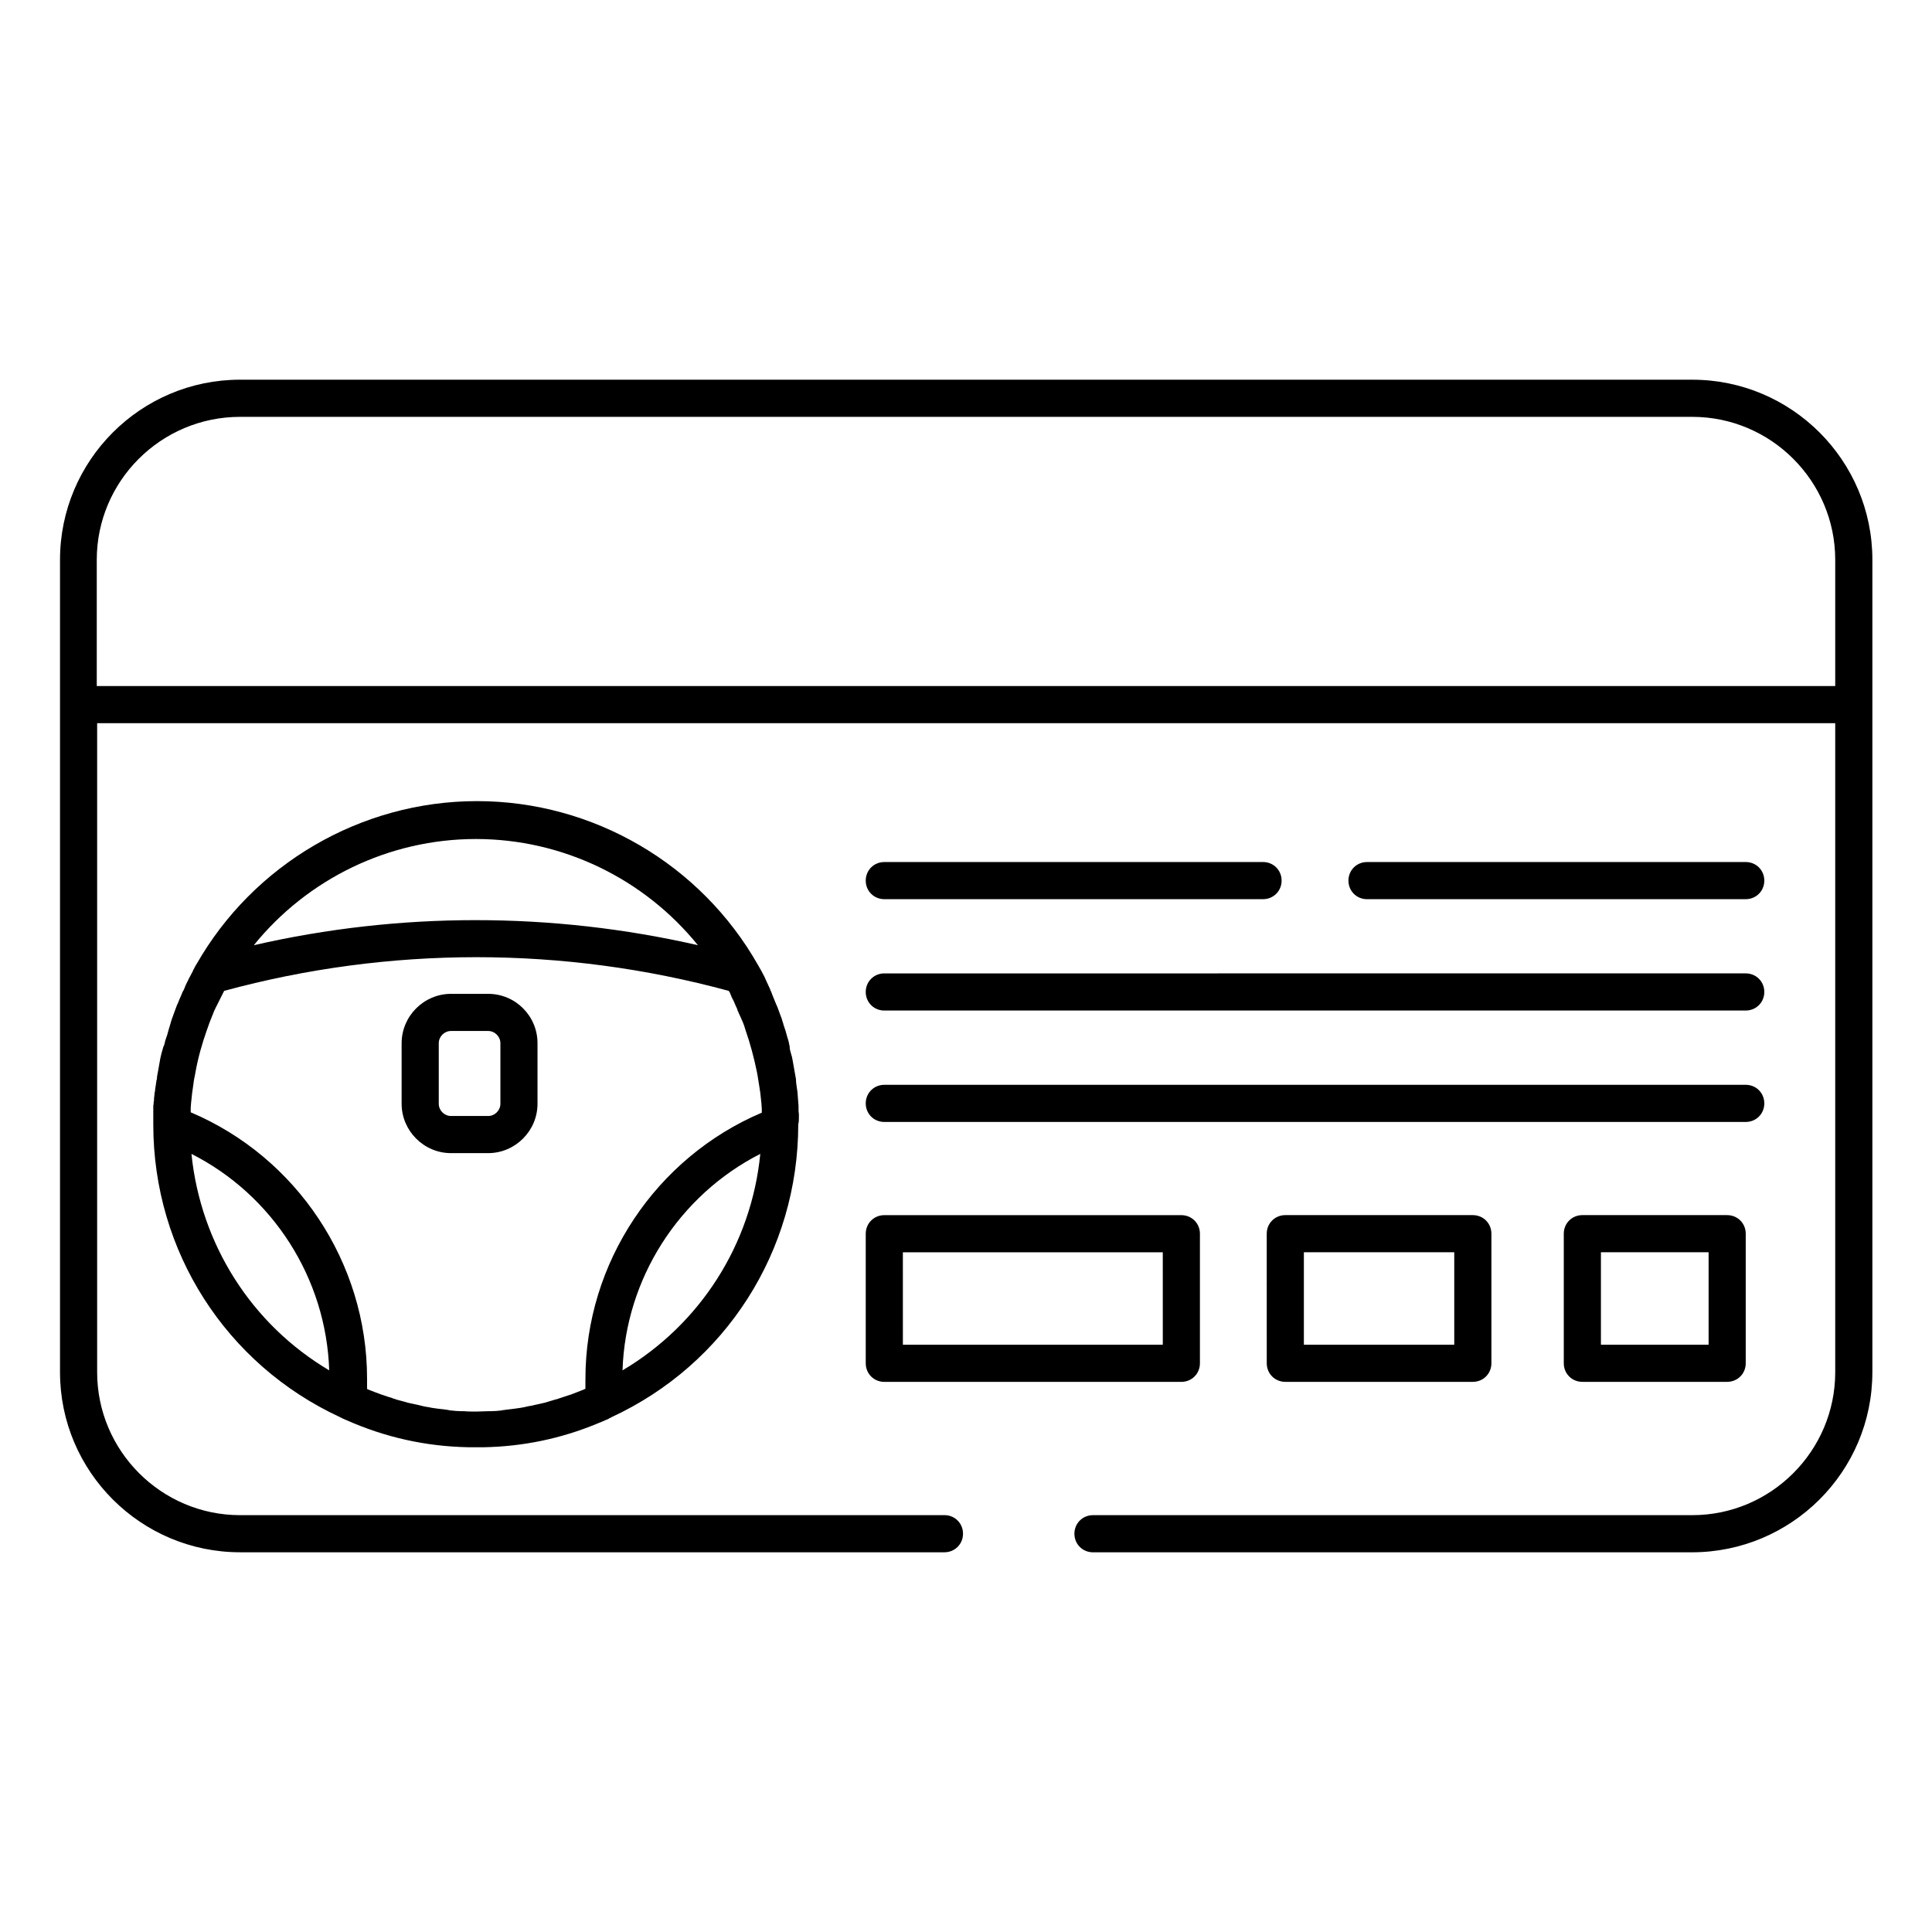 <?xml version="1.0" encoding="UTF-8"?>
<!-- Uploaded to: ICON Repo, www.iconrepo.com, Generator: ICON Repo Mixer Tools -->
<svg fill="#000000" width="800px" height="800px" version="1.1" viewBox="144 144 512 512" xmlns="http://www.w3.org/2000/svg">
 <g>
  <path d="m640.2 507.65v-215.3c0-26.371-21.453-47.723-47.723-47.723l-384.85-0.004c-26.371 0-47.723 21.453-47.723 47.723v215.3c0 26.371 21.453 47.723 47.723 47.723h186.66c2.754 0 4.922-2.164 4.922-4.922 0-2.754-2.164-4.922-4.922-4.922l-186.66 0.008c-20.859 0-37.883-17.023-37.883-37.883v-172h460.61v172c0 20.859-17.023 37.883-37.883 37.883h-158.82c-2.754 0-4.922 2.164-4.922 4.922 0 2.754 2.164 4.922 4.922 4.922h158.72c26.371-0.004 47.824-21.355 47.824-47.727zm-432.57-253.18h384.84c20.859 0 37.883 17.023 37.883 37.883v33.457h-460.71v-33.457c0-20.859 17.023-37.883 37.98-37.883z"/>
  <path d="m355.72 439.85c0-0.492 0-0.887-0.098-1.379v-0.297-0.984-0.098c0-0.395-0.098-0.789-0.098-1.277-0.098-0.887-0.098-1.672-0.195-2.461l-0.098-0.688c0-0.195-0.098-0.395-0.098-0.688-0.098-0.59-0.195-1.277-0.195-1.871 0-0.195 0-0.395-0.098-0.59v-0.098c-0.098-0.395-0.098-0.688-0.195-1.082-0.195-1.18-0.395-2.262-0.59-3.344-0.098-0.297-0.098-0.688-0.195-0.984l-0.098-0.297c-0.098-0.195-0.098-0.492-0.195-0.688 0-0.098-0.098-0.297-0.098-0.395-0.098-0.297-0.195-0.688-0.195-0.984v-0.098-0.195c-0.098-0.492-0.195-0.887-0.297-1.379-0.098-0.395-0.195-0.688-0.297-0.984-0.195-0.59-0.297-1.18-0.492-1.77-0.098-0.195-0.098-0.395-0.195-0.59-0.098-0.395-0.297-0.789-0.395-1.18v-0.098c-0.098-0.395-0.297-0.789-0.395-1.277-0.098-0.297-0.195-0.492-0.297-0.789-0.195-0.59-0.492-1.277-0.688-1.871-0.098-0.297-0.195-0.492-0.297-0.789-0.098-0.098-0.098-0.297-0.195-0.395-0.395-0.887-0.688-1.77-1.082-2.656 0-0.098-0.098-0.195-0.098-0.297l-0.195-0.492c-0.098-0.195-0.195-0.297-0.195-0.492-0.395-0.887-0.789-1.672-1.18-2.559-0.098-0.297-0.297-0.59-0.395-0.887-0.492-0.984-1.082-2.066-1.672-3.051-15.152-26.766-43.691-43.492-74.488-43.492-30.898 0-59.336 16.828-74.391 43.297l-0.098 0.098c-0.098 0.297-0.297 0.492-0.395 0.789-0.195 0.297-0.395 0.688-0.492 0.984-0.297 0.59-0.59 1.082-0.887 1.672-0.195 0.297-0.297 0.688-0.492 0.984-0.297 0.59-0.59 1.18-0.789 1.77-0.098 0.297-0.195 0.492-0.395 0.789l-0.195 0.395c0 0.098-0.098 0.195-0.098 0.297-0.395 0.887-0.789 1.77-1.082 2.559-0.098 0.098-0.098 0.297-0.195 0.395-0.098 0.297-0.195 0.492-0.297 0.789-0.195 0.59-0.492 1.277-0.688 1.871 0 0.098-0.098 0.195-0.098 0.297-0.098 0.195-0.098 0.297-0.195 0.492-0.098 0.395-0.297 0.789-0.395 1.277-0.195 0.688-0.395 1.277-0.59 1.969-0.195 0.789-0.395 1.477-0.688 2.262-0.098 0.195-0.098 0.395-0.195 0.59-0.098 0.492-0.195 0.984-0.395 1.379l-0.098 0.195c-0.098 0.395-0.195 0.688-0.297 1.082 0 0.098-0.098 0.195-0.098 0.297-0.098 0.297-0.098 0.492-0.195 0.789l-0.098 0.395c-0.098 0.297-0.098 0.59-0.195 0.984-0.098 0.492-0.195 1.082-0.297 1.672-0.098 0.59-0.195 1.082-0.297 1.672-0.098 0.297-0.098 0.688-0.195 1.082v0.195c0 0.195 0 0.395-0.098 0.492-0.098 0.688-0.195 1.277-0.297 1.969 0 0.195-0.098 0.395-0.098 0.59v0.195c0 0.195 0 0.297-0.098 0.492-0.098 0.59-0.098 1.18-0.195 1.77v0.098c0 0.297 0 0.59-0.098 0.887 0 0.297 0 0.59-0.098 0.887v0.098 0.984 0.297 1.379 1.379 0.887c0 33.555 19.285 63.566 49.496 77.539 0.098 0 0.098 0.098 0.195 0.098 0.195 0.098 0.395 0.195 0.59 0.297 0.195 0.098 0.492 0.195 0.688 0.297 10.332 4.625 21.254 7.086 32.668 7.281h1.969 1.969c10.332-0.195 20.367-2.262 29.914-6.199 0.887-0.395 1.77-0.688 2.559-1.082 0.297-0.098 0.59-0.195 0.789-0.395 0.195-0.098 0.395-0.195 0.492-0.195s0.098-0.098 0.098-0.098c30.207-13.973 49.496-43.984 49.496-77.637 0.172-0.508 0.172-1.297 0.172-2.082zm-56.68 72.227c-0.098 0.098-0.297 0.098-0.395 0.195-0.59 0.195-1.18 0.492-1.77 0.688-0.59 0.195-1.18 0.492-1.77 0.688h-0.098c-0.59 0.195-1.18 0.395-1.77 0.59-0.297 0.098-0.59 0.195-0.887 0.297-0.297 0.098-0.59 0.195-0.887 0.297h-0.098c-0.688 0.195-1.277 0.395-1.969 0.59-0.297 0.098-0.688 0.195-0.984 0.297-0.395 0.098-0.887 0.195-1.277 0.297-0.492 0.098-0.887 0.195-1.379 0.297-0.297 0.098-0.492 0.098-0.789 0.195-0.688 0.098-1.277 0.195-1.969 0.395-0.395 0.098-0.688 0.098-1.082 0.195-0.195 0-0.492 0.098-0.688 0.098-0.297 0-0.492 0.098-0.688 0.098-0.789 0.098-1.672 0.195-2.461 0.297l-0.59 0.098c-0.195 0-0.395 0-0.59 0.098-0.887 0.098-1.871 0.195-2.754 0.195h-0.297-0.395c-1.082 0-2.164 0.098-3.246 0.098-1.082 0-2.164 0-3.246-0.098h-0.395-0.297c-0.887 0-1.871-0.098-2.754-0.195-0.195 0-0.395 0-0.59-0.098l-0.59-0.098c-0.789-0.098-1.672-0.195-2.461-0.297-0.195 0-0.492-0.098-0.688-0.098-0.195 0-0.492-0.098-0.688-0.098-0.297-0.098-0.688-0.098-0.984-0.195-0.688-0.098-1.277-0.195-1.969-0.395-0.297-0.098-0.492-0.098-0.789-0.195-0.492-0.098-0.887-0.195-1.379-0.297-0.492-0.098-0.887-0.195-1.379-0.297-0.297-0.098-0.688-0.195-0.984-0.297-0.59-0.195-1.277-0.297-1.871-0.492-0.098 0-0.098 0-0.195-0.098-0.395-0.098-0.789-0.195-1.18-0.395-0.195-0.098-0.395-0.098-0.688-0.195-0.59-0.195-1.18-0.395-1.77-0.59-0.59-0.195-1.277-0.492-1.871-0.688-0.59-0.195-1.18-0.492-1.77-0.688-0.098-0.098-0.297-0.098-0.395-0.195v-2.754c0-30.699-18.598-58.648-46.738-70.555v-0.098-0.688-0.297c0-0.492 0.098-0.887 0.098-1.379 0.098-0.887 0.195-1.871 0.297-2.754 0.098-0.688 0.195-1.379 0.297-2.066 0.098-0.789 0.195-1.574 0.395-2.363 0.098-0.395 0.098-0.688 0.195-1.082 0.688-3.836 1.77-7.578 3.051-11.219 0.297-0.688 0.492-1.477 0.789-2.164 0.098-0.195 0.098-0.297 0.195-0.492 0.297-0.789 0.688-1.672 0.984-2.461 0.195-0.297 0.297-0.688 0.492-0.984 0.688-1.379 1.379-2.754 2.066-4.133 43.789-11.906 89.938-11.906 133.73 0 0.195 0.297 0.395 0.59 0.492 0.984 0.098 0.195 0.195 0.297 0.195 0.492 0.492 0.887 0.887 1.77 1.277 2.754 0.195 0.297 0.297 0.688 0.395 0.984 0 0.098 0 0.098 0.098 0.195 0.297 0.789 0.688 1.477 0.984 2.262 0.098 0.098 0.098 0.297 0.195 0.395 0.297 0.688 0.59 1.477 0.789 2.262 1.277 3.641 2.262 7.379 3.051 11.219 0.098 0.395 0.098 0.688 0.195 1.082 0.098 0.789 0.297 1.672 0.395 2.461 0.098 0.688 0.195 1.277 0.297 1.969 0.098 0.887 0.195 1.77 0.297 2.754 0 0.492 0.098 0.984 0.098 1.477v0.887 0.098c-28.043 11.906-46.738 39.754-46.738 70.555l-0.012 2.656zm-28.93-145.73c23.027 0 44.574 10.527 58.844 28.141-38.77-8.855-79.016-8.855-117.69 0 14.172-17.512 35.719-28.141 58.844-28.141zm-75.375 83.445c21.551 10.922 35.719 32.965 36.508 57.367-20.566-12.203-34.047-33.359-36.508-57.367zm114.24 57.367c0.789-24.402 15.055-46.445 36.508-57.367-2.359 24.008-15.941 45.164-36.508 57.367z"/>
  <path d="m373.43 505.29c0 2.754 2.164 4.922 4.922 4.922h78.719c2.754 0 4.922-2.164 4.922-4.922v-34.34c0-2.754-2.164-4.922-4.922-4.922h-78.719c-2.754 0-4.922 2.164-4.922 4.922zm9.84-29.422h68.879l0.004 24.504h-68.879z"/>
  <path d="m484.62 466.02c-2.754 0-4.922 2.164-4.922 4.922l0.004 34.34c0 2.754 2.164 4.922 4.922 4.922h49.691c2.754 0 4.922-2.164 4.922-4.922v-34.34c0-2.754-2.164-4.922-4.922-4.922zm44.773 34.344h-39.852v-24.5h39.852z"/>
  <path d="m563.34 466.02c-2.754 0-4.922 2.164-4.922 4.922v34.34c0 2.754 2.164 4.922 4.922 4.922h38.375c2.754 0 4.922-2.164 4.922-4.922v-34.34c0-2.754-2.164-4.922-4.922-4.922zm33.457 34.344h-28.535v-24.5h28.535z"/>
  <path d="m378.35 382.29h100.37c2.754 0 4.922-2.164 4.922-4.922 0-2.754-2.164-4.922-4.922-4.922l-100.37 0.004c-2.754 0-4.922 2.164-4.922 4.922 0 2.754 2.164 4.918 4.922 4.918z"/>
  <path d="m606.64 382.29c2.754 0 4.922-2.164 4.922-4.922 0-2.754-2.164-4.922-4.922-4.922l-100.37 0.004c-2.754 0-4.922 2.164-4.922 4.922 0 2.754 2.164 4.922 4.922 4.922z"/>
  <path d="m378.35 411.8h228.29c2.754 0 4.922-2.164 4.922-4.922 0-2.754-2.164-4.922-4.922-4.922l-228.29 0.004c-2.754 0-4.922 2.164-4.922 4.922 0 2.754 2.164 4.918 4.922 4.918z"/>
  <path d="m378.35 441.33h228.29c2.754 0 4.922-2.164 4.922-4.922 0-2.754-2.164-4.922-4.922-4.922l-228.29 0.004c-2.754 0-4.922 2.164-4.922 4.922 0 2.75 2.164 4.918 4.922 4.918z"/>
  <path d="m273.36 407.38h-9.84c-7.184 0-13.086 5.902-13.086 13.086v16.039c0 7.184 5.902 13.086 13.086 13.086h9.84c7.184 0 13.086-5.902 13.086-13.086v-16.039c0.004-7.184-5.801-13.086-13.086-13.086zm3.25 29.125c0 1.77-1.477 3.246-3.246 3.246h-9.84c-1.77 0-3.246-1.477-3.246-3.246v-16.039c0-1.77 1.477-3.246 3.246-3.246h9.84c1.77 0 3.246 1.477 3.246 3.246z"/>
 </g>
</svg>